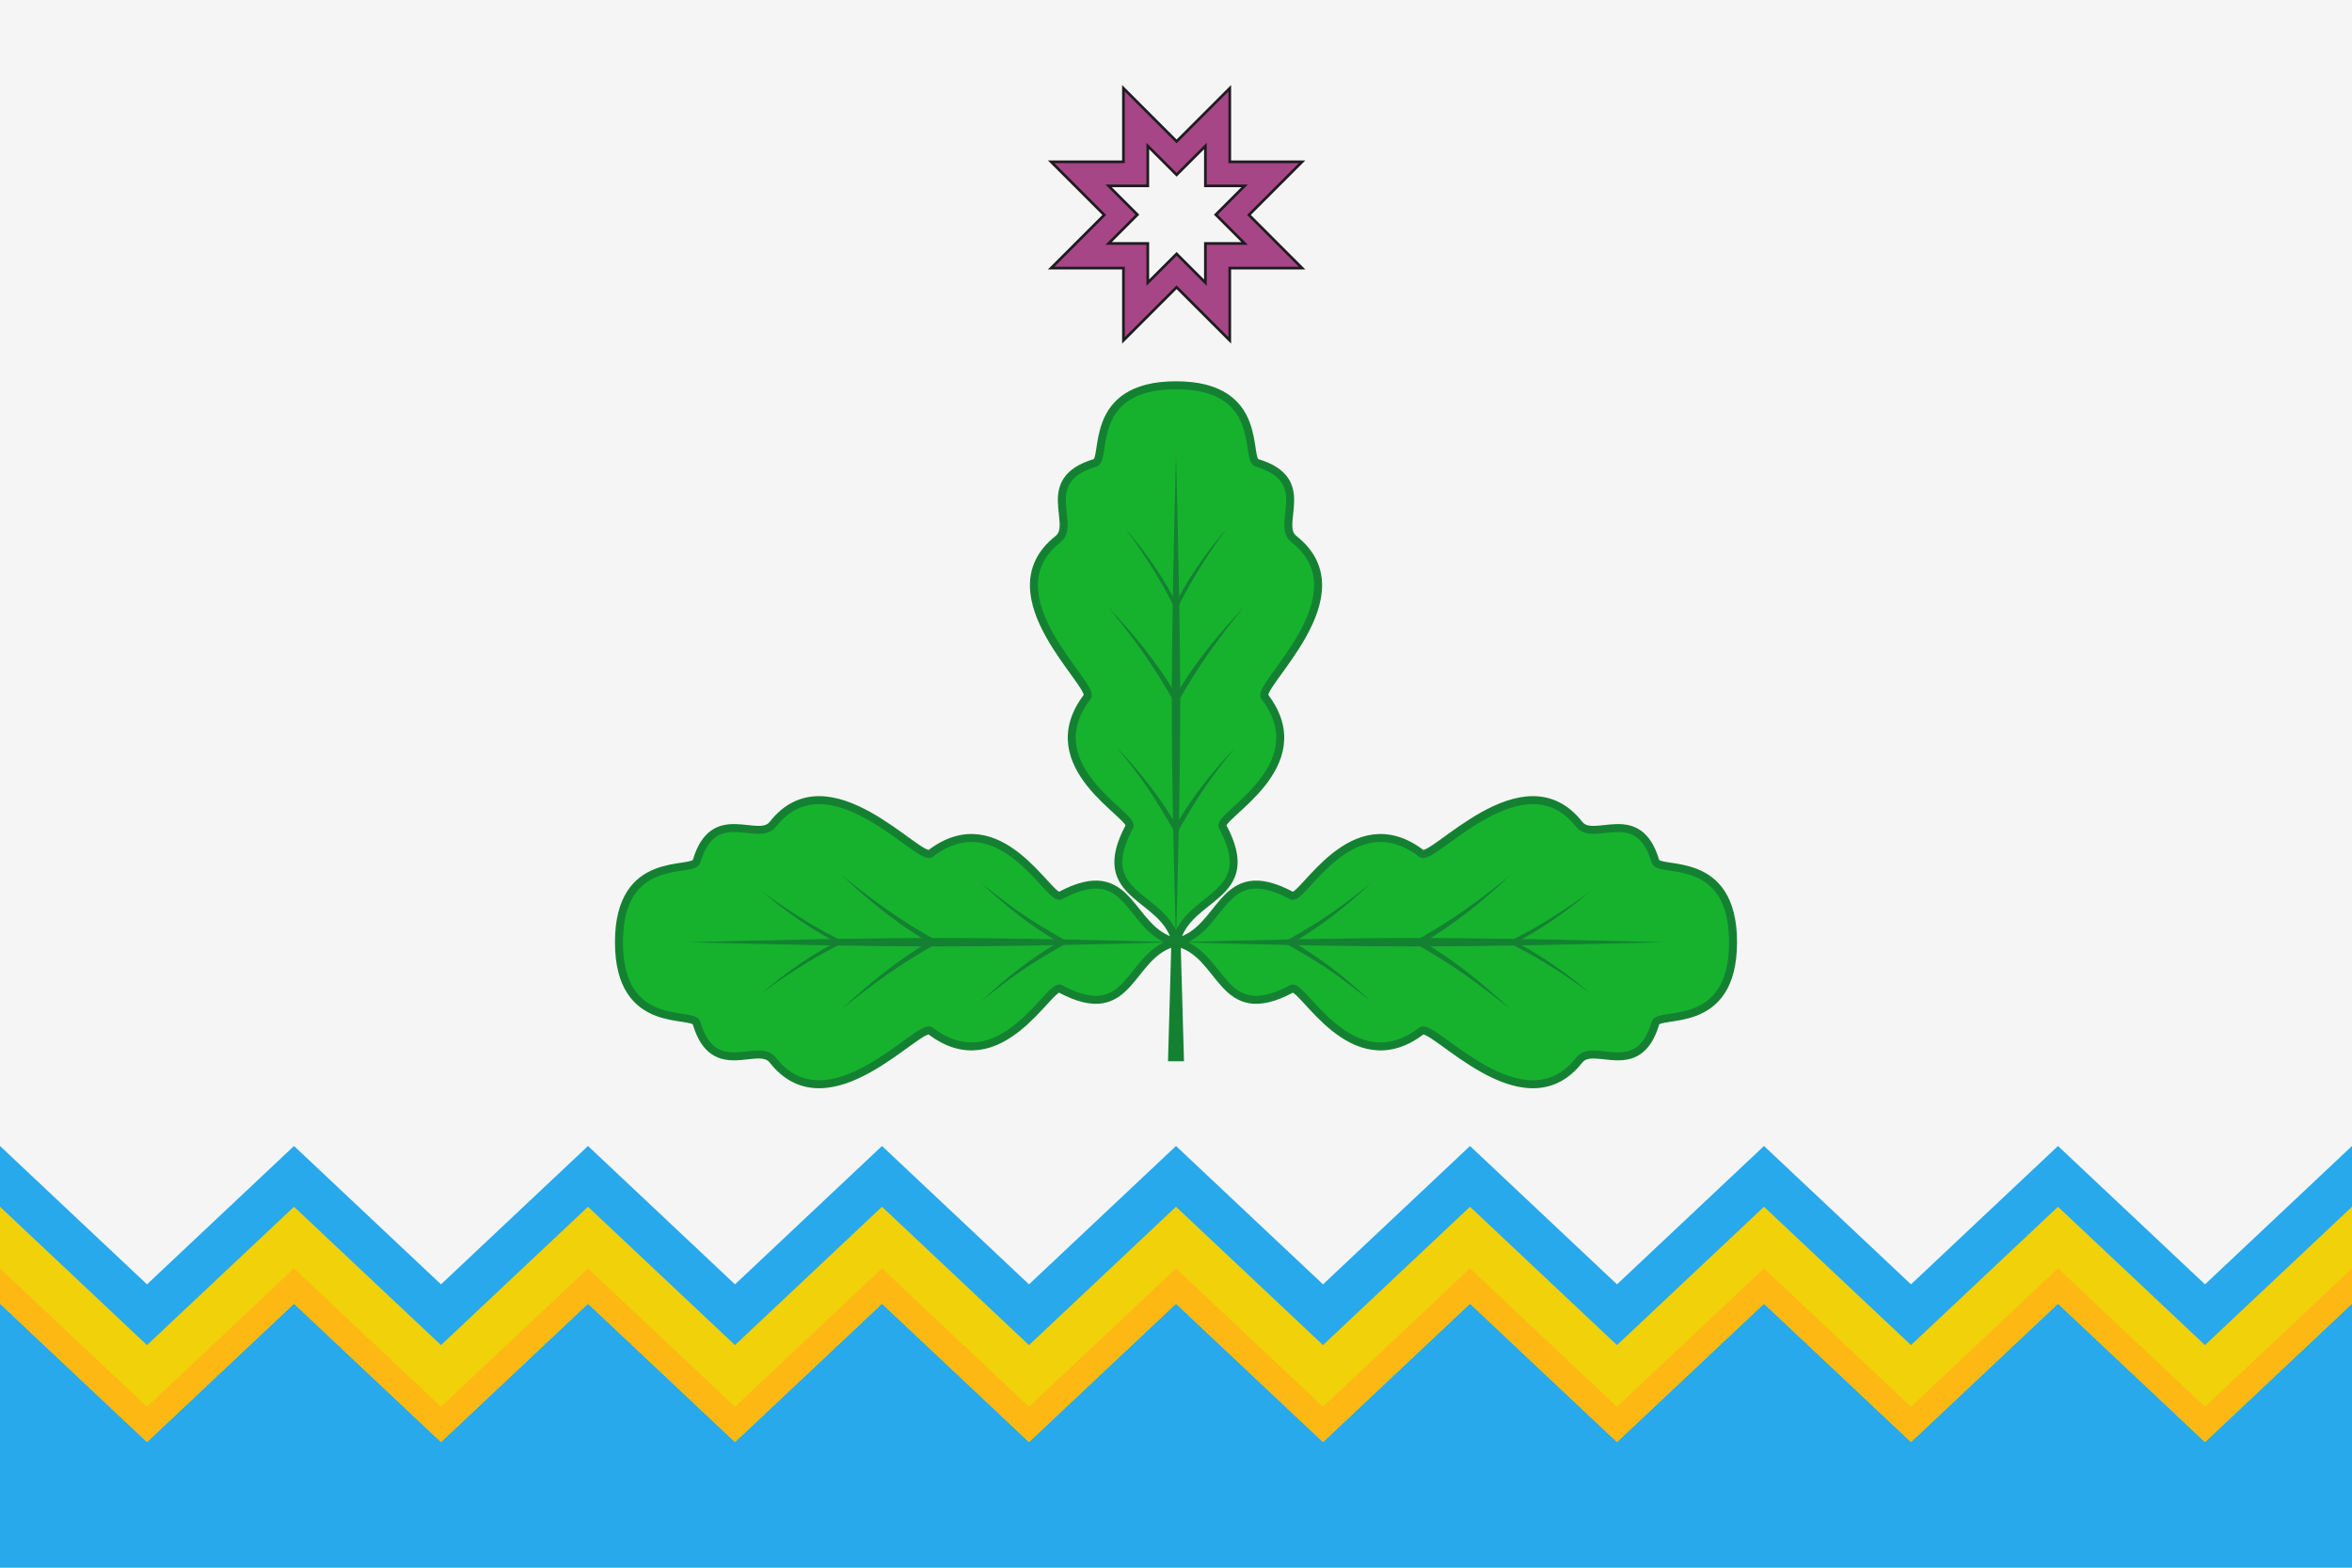 <?xml version="1.0" encoding="UTF-8"?>
<!DOCTYPE svg PUBLIC "-//W3C//DTD SVG 1.1//EN" "http://www.w3.org/Graphics/SVG/1.1/DTD/svg11.dtd">
<!-- Creator: CorelDRAW 2018 -->
<svg xmlns="http://www.w3.org/2000/svg" xml:space="preserve" width="3000px" height="2000px" version="1.1" style="shape-rendering:geometricPrecision; text-rendering:geometricPrecision; image-rendering:optimizeQuality; fill-rule:evenodd; clip-rule:evenodd"
viewBox="0 0 300000000 200000000"
 xmlns:xlink="http://www.w3.org/1999/xlink">
 <defs>
  <style type="text/css">
   <![CDATA[
    .str3 {stroke:#1F1B20;stroke-width:340000;stroke-miterlimit:22.926}
    .str2 {stroke:#148132;stroke-width:1019000;stroke-linejoin:round;stroke-miterlimit:22.926}
    .str1 {stroke:#148132;stroke-width:1019000;stroke-linejoin:round;stroke-miterlimit:22.926}
    .str0 {stroke:#148132;stroke-width:1019000;stroke-linejoin:round;stroke-miterlimit:22.926}
    .fil3 {fill:black}
    .fil7 {fill:#148132}
    .fil1 {fill:#16B22E}
    .fil2 {fill:#27A9EC}
    .fil6 {fill:#A64686}
    .fil4 {fill:#F1D10A}
    .fil0 {fill:whitesmoke}
    .fil5 {fill:#FDB813}
   ]]>
  </style>
 </defs>
 <g id="Слой_x0020_1">
  <rect class="fil0" width="300000000" height="200000000"/>
 </g>
 <g id="Слой_x0020_1_0">
  <path class="fil1 str0" d="M150000000 120204000c-1399000,-6174000 -10885000,-5572000 -5934000,-14770000 724000,-1345000 -12168000,-7660000 -5381000,-16540000 1093000,-1429000 -12781000,-13017000 -3721000,-20119000 2392000,-1876000 -2696000,-7542000 4723000,-9724000 1542000,-453000 -1146000,-9898000 10313000,-9898000 11459000,0 8771000,9445000 10313000,9898000 7419000,2182000 2331000,7848000 4723000,9724000 9060000,7102000 -4814000,18690000 -3721000,20119000 6787000,8880000 -6105000,15195000 -5381000,16540000 4951000,9198000 -4535000,8596000 -5934000,14770000z"/>
  <path class="fil1 str1" d="M150000000 120204000c-6174000,1398000 -5572000,10885000 -14770000,5934000 -1344000,-724000 -7660000,12167000 -16540000,5380000 -1429000,-1092000 -13017000,12782000 -20119000,3722000 -1875000,-2393000 -7542000,2696000 -9723000,-4723000 -454000,-1542000 -9899000,1145000 -9899000,-10313000 0,-11459000 9445000,-8771000 9899000,-10314000 2181000,-7418000 7848000,-2330000 9723000,-4723000 7102000,-9060000 18690000,4814000 20119000,3722000 8880000,-6787000 15196000,6104000 16540000,5381000 9198000,-4951000 8596000,4535000 14770000,5934000z"/>
  <path class="fil1 str2" d="M150000000 120204000c6174000,-1399000 5572000,-10885000 14770000,-5934000 1344000,723000 7660000,-12168000 16540000,-5381000 1429000,1092000 13017000,-12782000 20119000,-3722000 1875000,2393000 7542000,-2695000 9723000,4723000 454000,1543000 9899000,-1145000 9899000,10314000 0,11458000 -9445000,8771000 -9899000,10313000 -2181000,7419000 -7848000,2330000 -9723000,4723000 -7102000,9060000 -18690000,-4814000 -20119000,-3722000 -8880000,6787000 -15196000,-6104000 -16540000,-5380000 -9198000,4951000 -8596000,-4536000 -14770000,-5934000z"/>
  <g>
   <polygon class="fil2" points="300000000,200000000 300000000,146202000 281250000,163853000 262500000,146202000 243750000,163853000 225000000,146202000 206250000,163853000 187500000,146202000 168750000,163853000 150000000,146202000 131250000,163853000 112500000,146202000 93750000,163853000 75000000,146202000 56250000,163853000 37500000,146202000 18750000,163853000 0,146202000 0,200000000 "/>
   <path id="1" class="fil3" d="M300000000 200000000l0 -53798000 -18750000 17651000 0 0 0 0 -18750000 -17651000 -18750000 17651000 0 0 0 0 -18750000 -17651000 -18750000 17651000 0 0 0 0 -18750000 -17651000 -18750000 17651000 0 0 0 0 -18750000 -17651000 -18750000 17651000 0 0 0 0 -18750000 -17651000 -18750000 17651000 0 0 0 0 -18750000 -17651000 -18750000 17651000 0 0 0 0 -18750000 -17651000 -18750000 17651000 0 0 0 0 -18750000 -17651000 0 53798000 300000000 0zm0 0l0 -53798000 -18750000 17651000 -18750000 -17651000 -18750000 17651000 -18750000 -17651000 -18750000 17651000 -18750000 -17651000 -18750000 17651000 -18750000 -17651000 -18750000 17651000 -18750000 -17651000 -18750000 17651000 -18750000 -17651000 -18750000 17651000 -18750000 -17651000 -18750000 17651000 -18750000 -17651000 0 53798000 300000000 0z"/>
  </g>
  <polygon class="fil4" points="37500000,166319000 56250000,183971000 75000000,166319000 93750000,183971000 112500000,166319000 131250000,183971000 150000000,166319000 168750000,183971000 187500000,166319000 206250000,183971000 225000000,166319000 243750000,183971000 262500000,166319000 281250000,183971000 300000000,166319000 300000000,153952000 281250000,171603000 262500000,153952000 243750000,171603000 225000000,153952000 206250000,171603000 187500000,153952000 168750000,171603000 150000000,153952000 131250000,171603000 112500000,153952000 93750000,171603000 75000000,153952000 56250000,171603000 37500000,153952000 18750000,171603000 0,153952000 0,166319000 18750000,183971000 "/>
  <polygon class="fil5" points="37500000,166319000 56250000,183971000 75000000,166319000 93750000,183971000 112500000,166319000 131250000,183971000 150000000,166319000 168750000,183971000 187500000,166319000 206250000,183971000 225000000,166319000 243750000,183971000 262500000,166319000 281250000,183971000 300000000,166319000 300000000,161817000 281250000,179469000 262500000,161817000 243750000,179469000 225000000,161817000 206250000,179469000 187500000,161817000 168750000,179469000 150000000,161817000 131250000,179469000 112500000,161817000 93750000,179469000 75000000,161817000 56250000,179469000 37500000,161817000 18750000,179469000 0,161817000 0,166319000 18750000,183971000 "/>
  <path class="fil6 str3" d="M134070000 20643000l9227000 0 0 -9384000 6780000 6780000 6779000 -6780000 0 9384000 9227000 0 -6780000 6779000 6780000 6781000 -9227000 0 0 9226000 -6779000 -6780000 -6780000 6780000 0 -9226000 -9227000 0 6780000 -6780000 -6780000 -6780000 0 0zm7331000 3069000l5001000 0 0 -5086000 3675000 3675000 3674000 -3675000 0 5086000 5001000 0 -3675000 3675000 3675000 3675000 -5001000 0 0 5001000 -3674000 -3675000 -3675000 3675000 0 -5001000 -5001000 0 3675000 -3675000 -3675000 -3675000z"/>
  <g>
   <path class="fil7" d="M150000000 120204000c-269000,-9948000 -537000,-19895000 -537000,-30274000 0,-10380000 268000,-21191000 537000,-32003000 269000,10812000 537000,21623000 537000,32003000 0,10379000 -268000,20326000 -537000,30274000z"/>
   <path class="fil7" d="M142405000 95291000c3365000,3595000 5567000,6471000 7595000,9912000 0,839000 7000,446000 7000,1285000 -2915000,-5179000 -4397000,-7235000 -7602000,-11197000z"/>
   <path class="fil7" d="M141399000 77491000c3365000,3595000 6141000,6981000 8601000,11105000 0,839000 7000,572000 7000,1411000 -2829000,-5118000 -5403000,-8554000 -8608000,-12516000z"/>
   <path class="fil7" d="M143470000 67347000c2773000,3130000 5471000,7257000 6538000,9558000 0,712000 6000,379000 6000,1090000 -1144000,-2566000 -3898000,-7215000 -6544000,-10648000z"/>
   <path class="fil7" d="M157611000 95291000c-3365000,3595000 -5566000,6471000 -7594000,9912000 0,839000 -8000,446000 -8000,1285000 2916000,-5179000 4397000,-7235000 7602000,-11197000z"/>
   <path class="fil7" d="M158617000 77491000c-3365000,3595000 -6141000,6981000 -8600000,11105000 0,839000 -8000,572000 -8000,1411000 2830000,-5118000 5403000,-8554000 8608000,-12516000z"/>
   <path class="fil7" d="M156547000 67347000c-2773000,3130000 -5471000,7257000 -6539000,9558000 0,712000 -6000,379000 -6000,1090000 1144000,-2566000 3898000,-7215000 6545000,-10648000z"/>
  </g>
  <g>
   <path class="fil7" d="M150000000 120204000c-9947000,268000 -19895000,537000 -30274000,537000 -10379000,0 -21191000,-269000 -32002000,-537000 10811000,-269000 21623000,-537000 32002000,-537000 10379000,0 20327000,268000 30274000,537000z"/>
   <path class="fil7" d="M125087000 127798000c3595000,-3365000 6472000,-5566000 9912000,-7594000 839000,0 446000,-7000 1286000,-7000 -5180000,2915000 -7235000,4396000 -11198000,7601000z"/>
   <path class="fil7" d="M107287000 128804000c3595000,-3365000 6982000,-6140000 11105000,-8600000 839000,0 573000,-7000 1412000,-7000 -5119000,2829000 -8554000,5402000 -12517000,8607000z"/>
   <path class="fil7" d="M97143000 126734000c3131000,-2773000 7257000,-5471000 9558000,-6539000 712000,0 379000,-6000 1091000,-6000 -2567000,1144000 -7216000,3898000 -10649000,6545000z"/>
   <path class="fil7" d="M125087000 112592000c3595000,3365000 6472000,5567000 9912000,7595000 839000,0 446000,7000 1286000,7000 -5180000,-2915000 -7235000,-4397000 -11198000,-7602000z"/>
   <path class="fil7" d="M107287000 111587000c3595000,3364000 6982000,6140000 11105000,8600000 839000,0 573000,7000 1412000,7000 -5119000,-2829000 -8554000,-5402000 -12517000,-8607000z"/>
   <path class="fil7" d="M97143000 113657000c3131000,2773000 7257000,5471000 9558000,6538000 712000,0 379000,6000 1091000,6000 -2567000,-1144000 -7216000,-3897000 -10649000,-6544000z"/>
  </g>
  <g>
   <path class="fil7" d="M150000000 120204000c9947000,-269000 19895000,-537000 30274000,-537000 10379000,0 21191000,268000 32002000,537000 -10811000,268000 -21623000,537000 -32002000,537000 -10379000,0 -20327000,-269000 -30274000,-537000z"/>
   <path class="fil7" d="M174913000 112609000c-3595000,3365000 -6472000,5566000 -9912000,7595000 -839000,0 -446000,7000 -1286000,7000 5180000,-2915000 7235000,-4397000 11198000,-7602000z"/>
   <path class="fil7" d="M192713000 111603000c-3595000,3365000 -6982000,6141000 -11105000,8601000 -839000,0 -573000,7000 -1412000,7000 5119000,-2830000 8554000,-5403000 12517000,-8608000z"/>
   <path class="fil7" d="M202857000 113673000c-3131000,2774000 -7257000,5471000 -9558000,6539000 -712000,0 -379000,6000 -1091000,6000 2567000,-1144000 7216000,-3898000 10649000,-6545000z"/>
   <path class="fil7" d="M174913000 127815000c-3595000,-3365000 -6472000,-5566000 -9912000,-7595000 -839000,0 -446000,-7000 -1286000,-7000 5180000,2915000 7235000,4397000 11198000,7602000z"/>
   <path class="fil7" d="M192713000 128821000c-3595000,-3365000 -6982000,-6141000 -11105000,-8601000 -839000,0 -573000,-7000 -1412000,-7000 5119000,2829000 8554000,5403000 12517000,8608000z"/>
   <path class="fil7" d="M202857000 126751000c-3131000,-2774000 -7257000,-5471000 -9558000,-6539000 -712000,0 -379000,-6000 -1091000,-6000 2567000,1144000 7216000,3898000 10649000,6545000z"/>
  </g>
  <polygon class="fil7" points="148981000,135394000 149403000,120383000 150000000,120204000 150597000,120383000 151019000,135394000 "/>
  <g>
   <path class="fil3" d="M0 0l300000000 0 0 200000000 -300000000 0 0 -200000000zm300000000 0l-300000000 0 0 200000000 300000000 0 0 -200000000z"/>
  </g>
 </g>
</svg>
